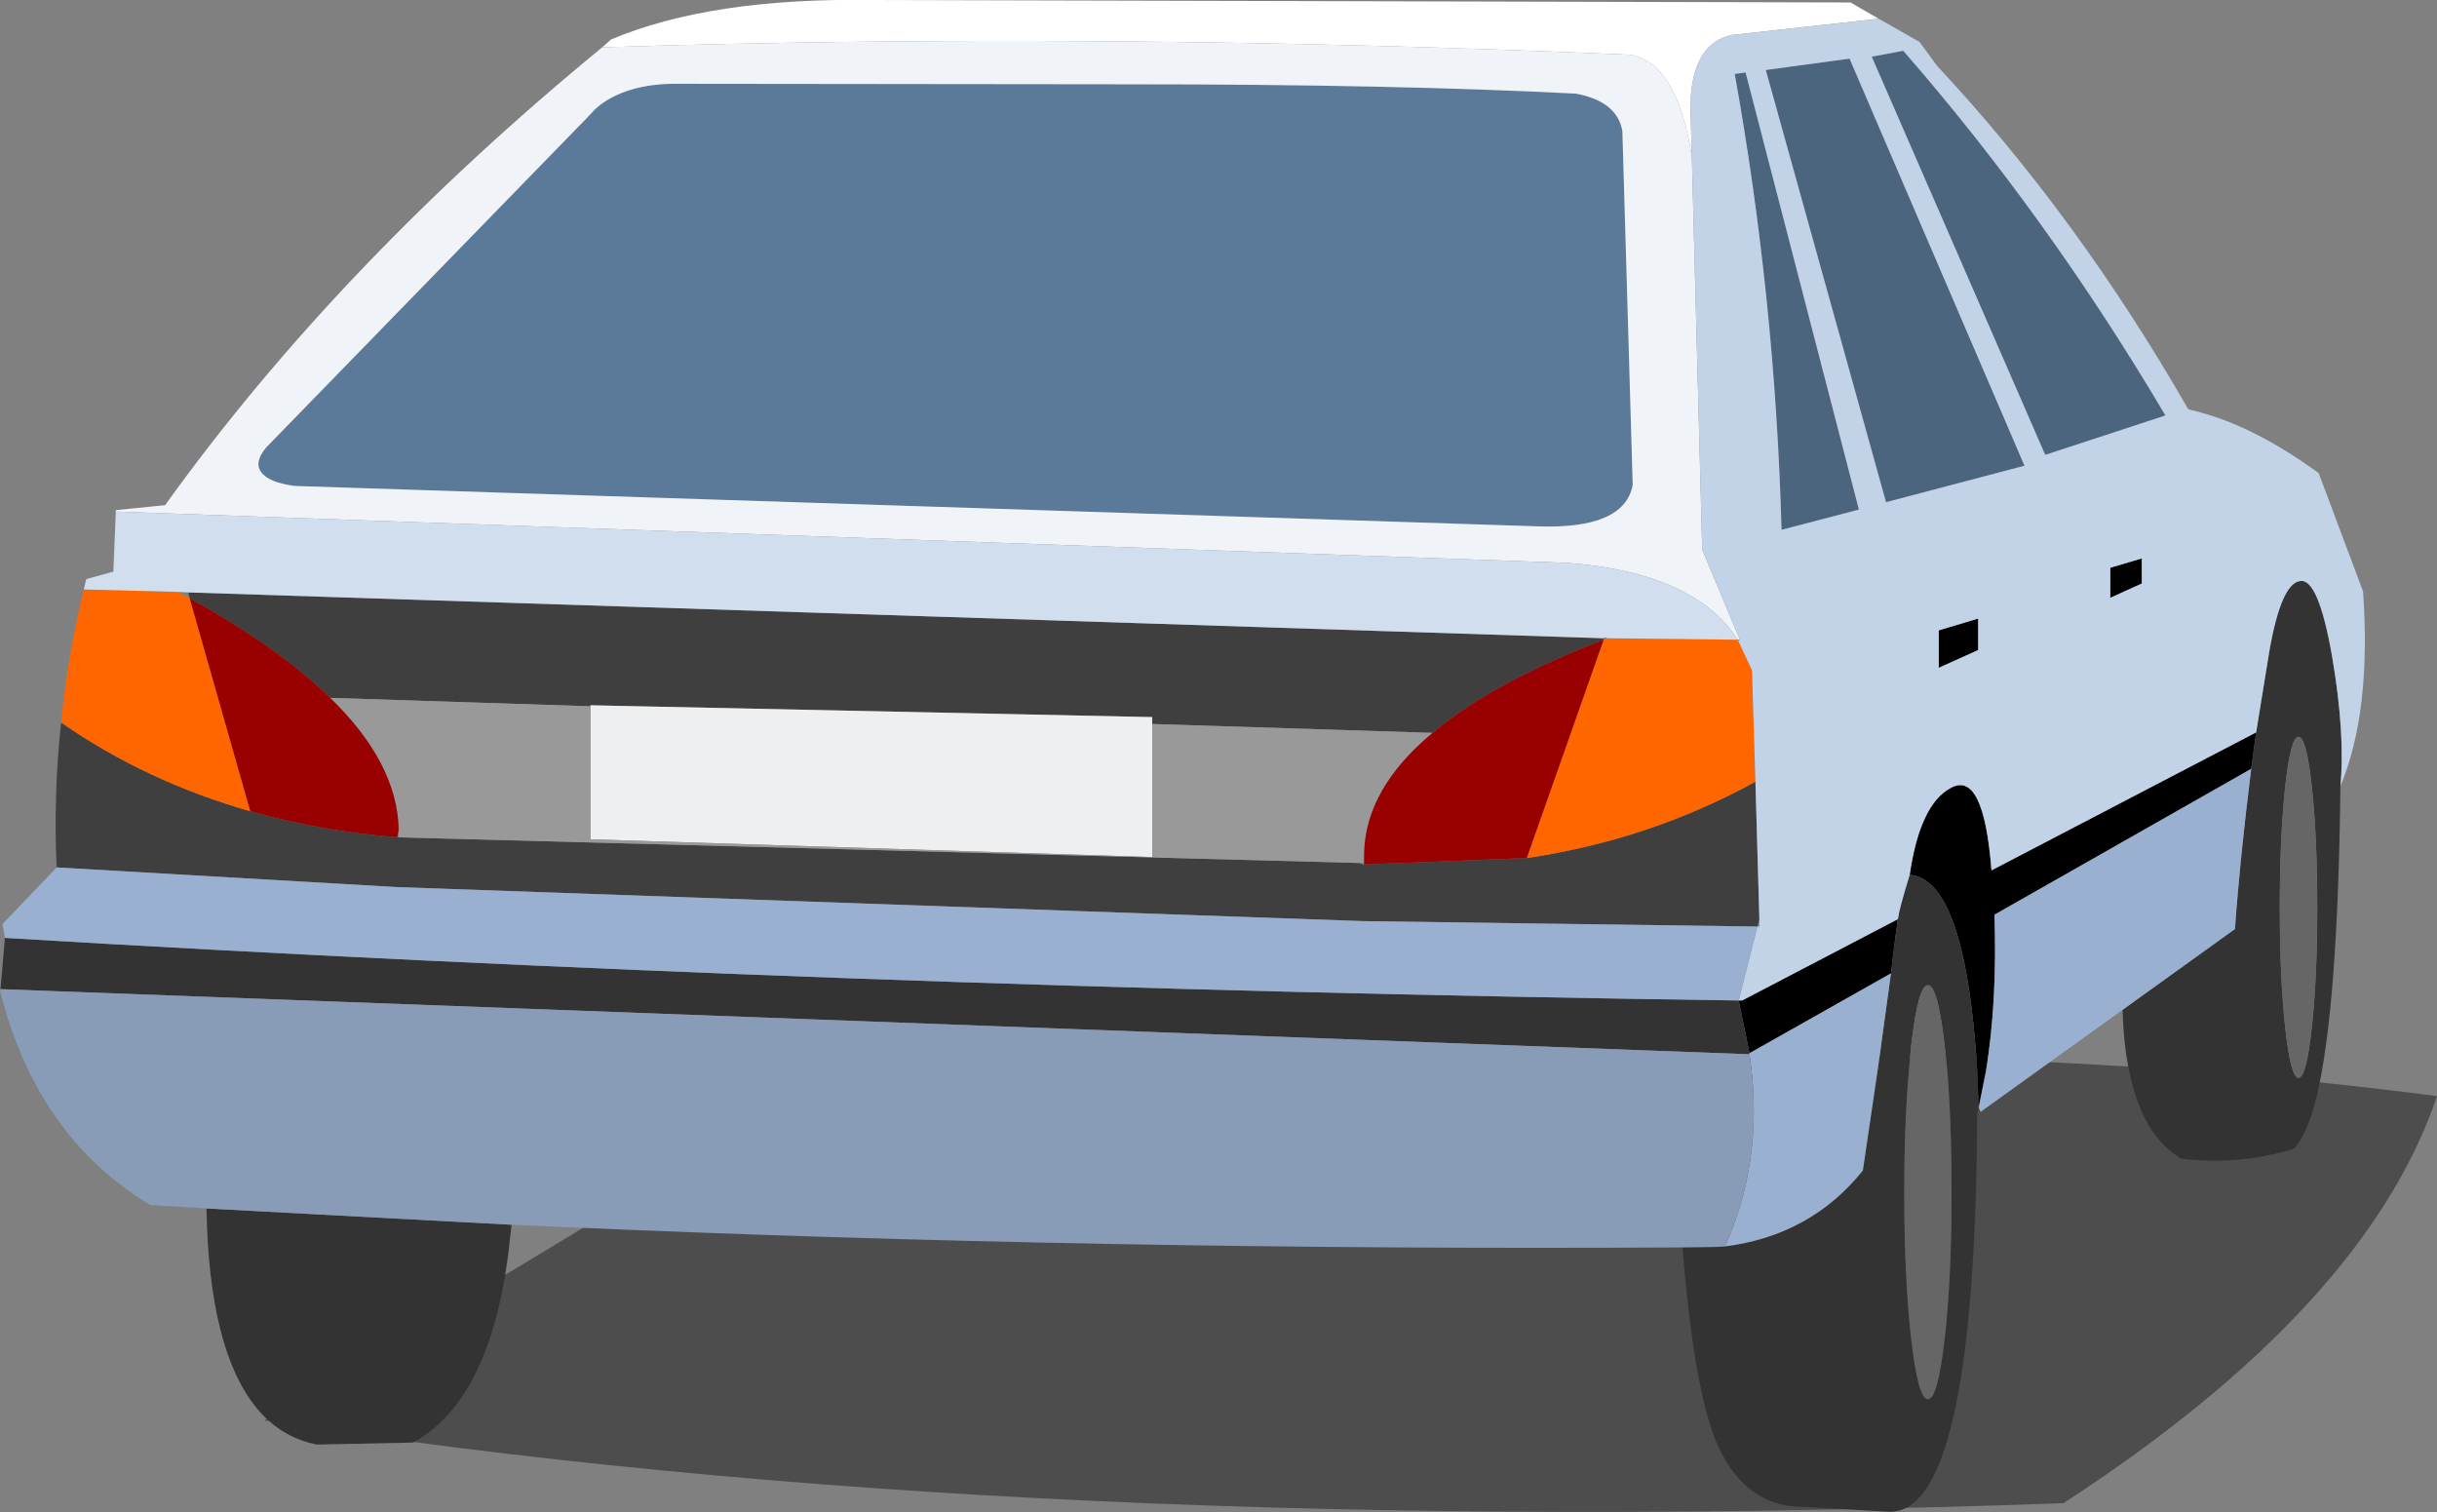 <?xml version="1.0" encoding="UTF-8" standalone="no"?>
<svg xmlns:xlink="http://www.w3.org/1999/xlink" height="153.4px" width="247.25px" xmlns="http://www.w3.org/2000/svg">
  <rect width="100%" height="100%" fill="#808080" stroke="none"/>
  <g transform="matrix(1.0, 0.0, 0.0, 1.0, 0.0, 0.0)">
    <path d="M247.25 111.2 Q240.05 132.55 209.35 152.5 104.1 156.25 26.8 144.1 L73.85 115.7 Q171.55 101.3 247.25 111.2" fill="#000000" fill-opacity="0.4" fill-rule="evenodd" stroke="none"/>
    <path d="M219.7 42.15 L207.5 46.15 189.9 5.75 193.1 5.15 Q207.75 21.95 219.7 42.15 M177.1 7.35 L188.6 51.7 180.75 53.75 Q180.1 30.3 176.0 7.5 L177.1 7.35 M187.65 5.95 L205.4 47.25 191.35 50.95 179.15 7.1 187.65 5.95" fill="#4b657e" fill-rule="evenodd" stroke="none"/>
    <path d="M164.6 13.3 L165.65 49.2 Q164.8 53.7 156.05 53.4 L29.9 49.3 Q27.25 48.95 26.5 47.9 25.75 46.9 27.0 45.4 L59.85 11.65 Q61.0 10.25 63.15 9.4 65.6 8.45 68.85 8.5 L114.4 8.55 Q141.6 8.55 159.9 9.5 164.1 10.3 164.6 13.3" fill="#5b7a99" fill-rule="evenodd" stroke="none"/>
    <path d="M176.4 101.5 L176.75 101.5 192.55 93.25 192.3 95.05 191.85 98.75 177.5 106.85 176.4 101.5 M193.75 88.75 Q194.8 81.6 197.9 79.95 201.25 78.05 202.05 88.3 L228.9 74.3 228.4 78.0 202.35 92.8 Q202.65 101.5 201.5 108.6 L200.75 112.35 200.6 108.55 Q199.4 89.2 193.75 88.75 M200.7 65.95 L196.7 67.75 196.7 63.95 200.7 62.75 200.7 65.95 M217.3 56.65 L217.3 59.2 214.1 60.65 214.1 57.6 217.3 56.65" fill="#000000" fill-rule="evenodd" stroke="none"/>
    <path d="M178.1 79.3 L178.5 93.25 178.3 94.0 138.3 93.45 40.35 90.0 40.3 90.0 5.75 88.0 Q5.4 80.75 6.2 73.3 14.85 79.3 25.4 82.3 32.4 84.3 40.3 84.95 L40.45 84.95 137.9 87.55 138.3 87.7 138.4 87.7 154.9 87.05 Q167.4 85.2 178.1 79.3 M162.7 64.75 L162.7 64.9 Q151.4 69.25 145.35 74.35 L116.9 73.45 116.9 72.75 59.9 71.55 59.9 71.65 33.5 70.8 Q28.35 65.75 19.25 60.7 L19.1 60.1 162.7 64.75" fill="#3f3f3f" fill-rule="evenodd" stroke="none"/>
    <path d="M176.35 65.0 L177.75 68.0 178.1 79.3 Q167.4 85.2 154.9 87.05 L162.7 64.9 163.1 64.75 176.3 64.9 176.35 65.0 M6.2 73.3 Q6.85 66.6 8.5 59.8 L18.05 60.05 19.25 60.7 25.4 82.3 Q14.85 79.3 6.2 73.3" fill="#ff6600" fill-rule="evenodd" stroke="none"/>
    <path d="M192.55 93.25 Q192.7 92.15 193.75 88.75 199.4 89.2 200.6 108.55 L200.75 112.35 200.6 113.0 Q200.4 154.4 191.3 153.35 L182.4 152.85 Q177.55 152.65 174.8 147.7 172.0 142.75 170.7 126.55 L174.25 126.5 175.0 126.45 Q183.7 125.35 189.0 118.75 L190.55 108.25 191.85 98.75 192.3 95.05 192.55 93.25 M228.9 74.3 L230.25 66.0 Q231.45 59.2 233.35 58.95 235.2 58.6 236.6 66.55 237.95 74.45 237.45 79.75 237.2 102.2 235.05 111.2 234.05 115.25 232.7 116.55 227.2 118.25 221.3 117.55 217.55 115.3 216.2 109.45 215.45 106.4 215.35 102.45 L226.75 94.25 Q227.25 87.2 228.4 78.0 L228.9 74.3 M51.9 124.25 L51.55 127.35 Q49.6 142.15 41.9 146.35 L32.1 146.55 31.3 146.35 Q28.15 145.45 26.0 142.8 21.2 136.9 20.95 122.6 L51.9 124.25 M0.05 100.35 L0.5 95.15 Q84.7 100.2 176.4 101.5 L177.5 106.85 177.35 106.95 0.05 100.35 M231.85 79.8 Q231.3 84.9 231.3 92.05 231.3 99.2 231.85 104.25 232.4 109.35 233.2 109.35 234.0 109.35 234.55 104.25 235.1 99.2 235.1 92.05 235.1 84.9 234.55 79.8 234.0 74.75 233.2 74.75 232.4 74.75 231.85 79.8 M193.9 106.1 L193.7 108.3 Q193.2 113.75 193.2 120.95 193.2 129.65 193.9 135.8 194.6 141.95 195.6 141.95 196.6 141.95 197.3 135.8 198.0 129.65 198.0 120.95 198.0 113.85 197.55 108.45 L197.3 106.1 Q196.6 99.95 195.6 99.95 194.6 99.95 193.9 106.1" fill="#333333" fill-rule="evenodd" stroke="none"/>
    <path d="M231.85 79.8 Q232.4 74.75 233.2 74.75 234.0 74.75 234.55 79.8 235.1 84.9 235.1 92.05 235.1 99.2 234.55 104.25 234.0 109.35 233.2 109.35 232.4 109.35 231.85 104.25 231.3 99.2 231.3 92.05 231.3 84.9 231.85 79.8 M193.9 106.1 Q194.6 99.95 195.6 99.95 196.6 99.95 197.3 106.1 L197.55 108.45 Q198.0 113.85 198.0 120.95 198.0 129.65 197.3 135.8 196.6 141.95 195.6 141.95 194.6 141.95 193.9 135.8 193.2 129.65 193.2 120.95 193.2 113.75 193.7 108.3 L193.9 106.1" fill="#666666" fill-rule="evenodd" stroke="none"/>
    <path d="M59.9 71.65 L59.9 71.55 116.9 72.75 116.9 73.45 116.9 86.95 59.9 85.15 59.9 71.65" fill="#eeeff0" fill-rule="evenodd" stroke="none"/>
    <path d="M33.5 70.8 L59.9 71.65 59.9 85.15 116.9 86.95 116.9 73.45 145.35 74.35 Q138.55 80.0 138.4 86.55 L138.4 86.9 138.3 87.55 137.9 87.55 40.45 84.95 40.45 84.15 Q40.3 77.4 33.5 70.8" fill="#999999" fill-rule="evenodd" stroke="none"/>
    <path d="M19.25 60.7 Q28.35 65.75 33.5 70.8 40.3 77.4 40.45 84.15 L40.3 84.95 Q32.4 84.3 25.4 82.3 L19.25 60.7 M145.35 74.35 Q151.4 69.25 162.7 64.9 L154.9 87.05 138.4 87.7 138.4 87.55 138.4 86.9 138.4 86.55 Q138.55 80.0 145.35 74.35" fill="#990000" fill-rule="evenodd" stroke="none"/>
    <path d="M190.6 1.9 L175.7 3.55 Q171.7 4.4 171.5 10.55 L171.65 15.9 Q170.15 6.3 165.3 5.55 110.85 3.2 61.1 4.8 L62.0 4.0 Q72.1 -0.25 88.5 0.0 L187.75 0.25 190.6 1.9" fill="#ffffff" fill-rule="evenodd" stroke="none"/>
    <path d="M171.65 15.9 L172.7 55.75 176.5 64.85 176.3 64.9 Q171.95 58.1 159.0 57.1 L11.75 51.9 11.75 51.75 16.75 51.25 Q34.35 26.75 61.1 4.8 110.85 3.2 165.3 5.55 170.15 6.3 171.65 15.9 M164.6 13.3 Q164.1 10.3 159.9 9.5 141.6 8.55 114.4 8.55 L68.85 8.5 Q65.6 8.45 63.15 9.4 61.0 10.25 59.85 11.65 L27.0 45.4 Q25.75 46.9 26.5 47.9 27.25 48.95 29.9 49.3 L156.05 53.4 Q164.8 53.7 165.65 49.2 L164.6 13.3" fill="#f0f4f9" fill-rule="evenodd" stroke="none"/>
    <path d="M219.7 42.15 Q207.75 21.95 193.1 5.15 L189.9 5.75 207.5 46.15 219.7 42.15 M190.6 1.9 L194.75 4.25 196.5 6.65 Q210.8 21.95 222.0 41.5 L222.3 41.6 Q228.4 43.0 235.25 48.0 L239.75 60.0 Q240.6 72.25 237.45 79.75 237.95 74.45 236.6 66.55 235.2 58.6 233.35 58.95 231.45 59.2 230.25 66.0 L228.9 74.3 202.05 88.3 Q201.25 78.05 197.9 79.95 194.8 81.6 193.75 88.75 192.7 92.15 192.55 93.25 L176.75 101.5 176.4 101.5 178.3 94.0 178.5 94.0 178.5 93.25 178.1 79.3 177.75 68.0 176.35 65.0 176.5 64.9 176.5 64.85 172.7 55.75 171.65 15.9 171.5 10.55 Q171.7 4.4 175.7 3.55 L190.6 1.9 M187.65 5.95 L179.15 7.1 191.35 50.95 205.4 47.25 187.65 5.95 M177.1 7.35 L176.0 7.5 Q180.1 30.3 180.75 53.75 L188.6 51.7 177.1 7.35 M200.7 65.95 L200.7 62.75 196.7 63.95 196.7 67.75 200.7 65.95 M217.3 56.65 L214.1 57.6 214.1 60.65 217.3 59.2 217.3 56.65" fill="#c2d2e7" fill-rule="evenodd" stroke="none"/>
    <path d="M8.5 59.8 L8.75 58.75 11.5 58.0 11.75 51.9 159.0 57.1 Q171.95 58.1 176.3 64.9 L163.1 64.75 162.8 64.65 162.75 64.75 162.7 64.75 19.1 60.1 18.05 60.05 8.5 59.8" fill="#d1deed" fill-rule="evenodd" stroke="none"/>
    <path d="M178.3 94.0 L176.4 101.5 Q84.7 100.2 0.5 95.15 L0.25 93.75 5.75 88.0 40.3 90.0 40.35 90.0 138.3 93.45 178.3 94.0 M215.35 102.45 L200.95 112.8 200.75 112.35 201.5 108.6 Q202.65 101.5 202.35 92.8 L228.4 78.0 Q227.25 87.2 226.75 94.25 L215.35 102.45 M191.85 98.75 L190.55 108.25 189.0 118.75 Q183.7 125.35 175.0 126.45 178.85 117.95 177.65 108.1 L177.5 106.95 177.5 106.85 191.85 98.75" fill="#99b0d0" fill-rule="evenodd" stroke="none"/>
    <path d="M170.7 126.55 Q111.7 126.9 56.35 124.45 L51.9 124.25 20.95 122.6 15.25 122.25 Q3.7 115.3 0.0 100.5 L0.05 100.35 177.35 106.95 177.3 107.0 177.5 106.95 177.65 108.1 Q178.85 117.95 175.0 126.45 L174.25 126.5 170.7 126.55" fill="#889cb7" fill-rule="evenodd" stroke="none"/>
  </g>
</svg>
